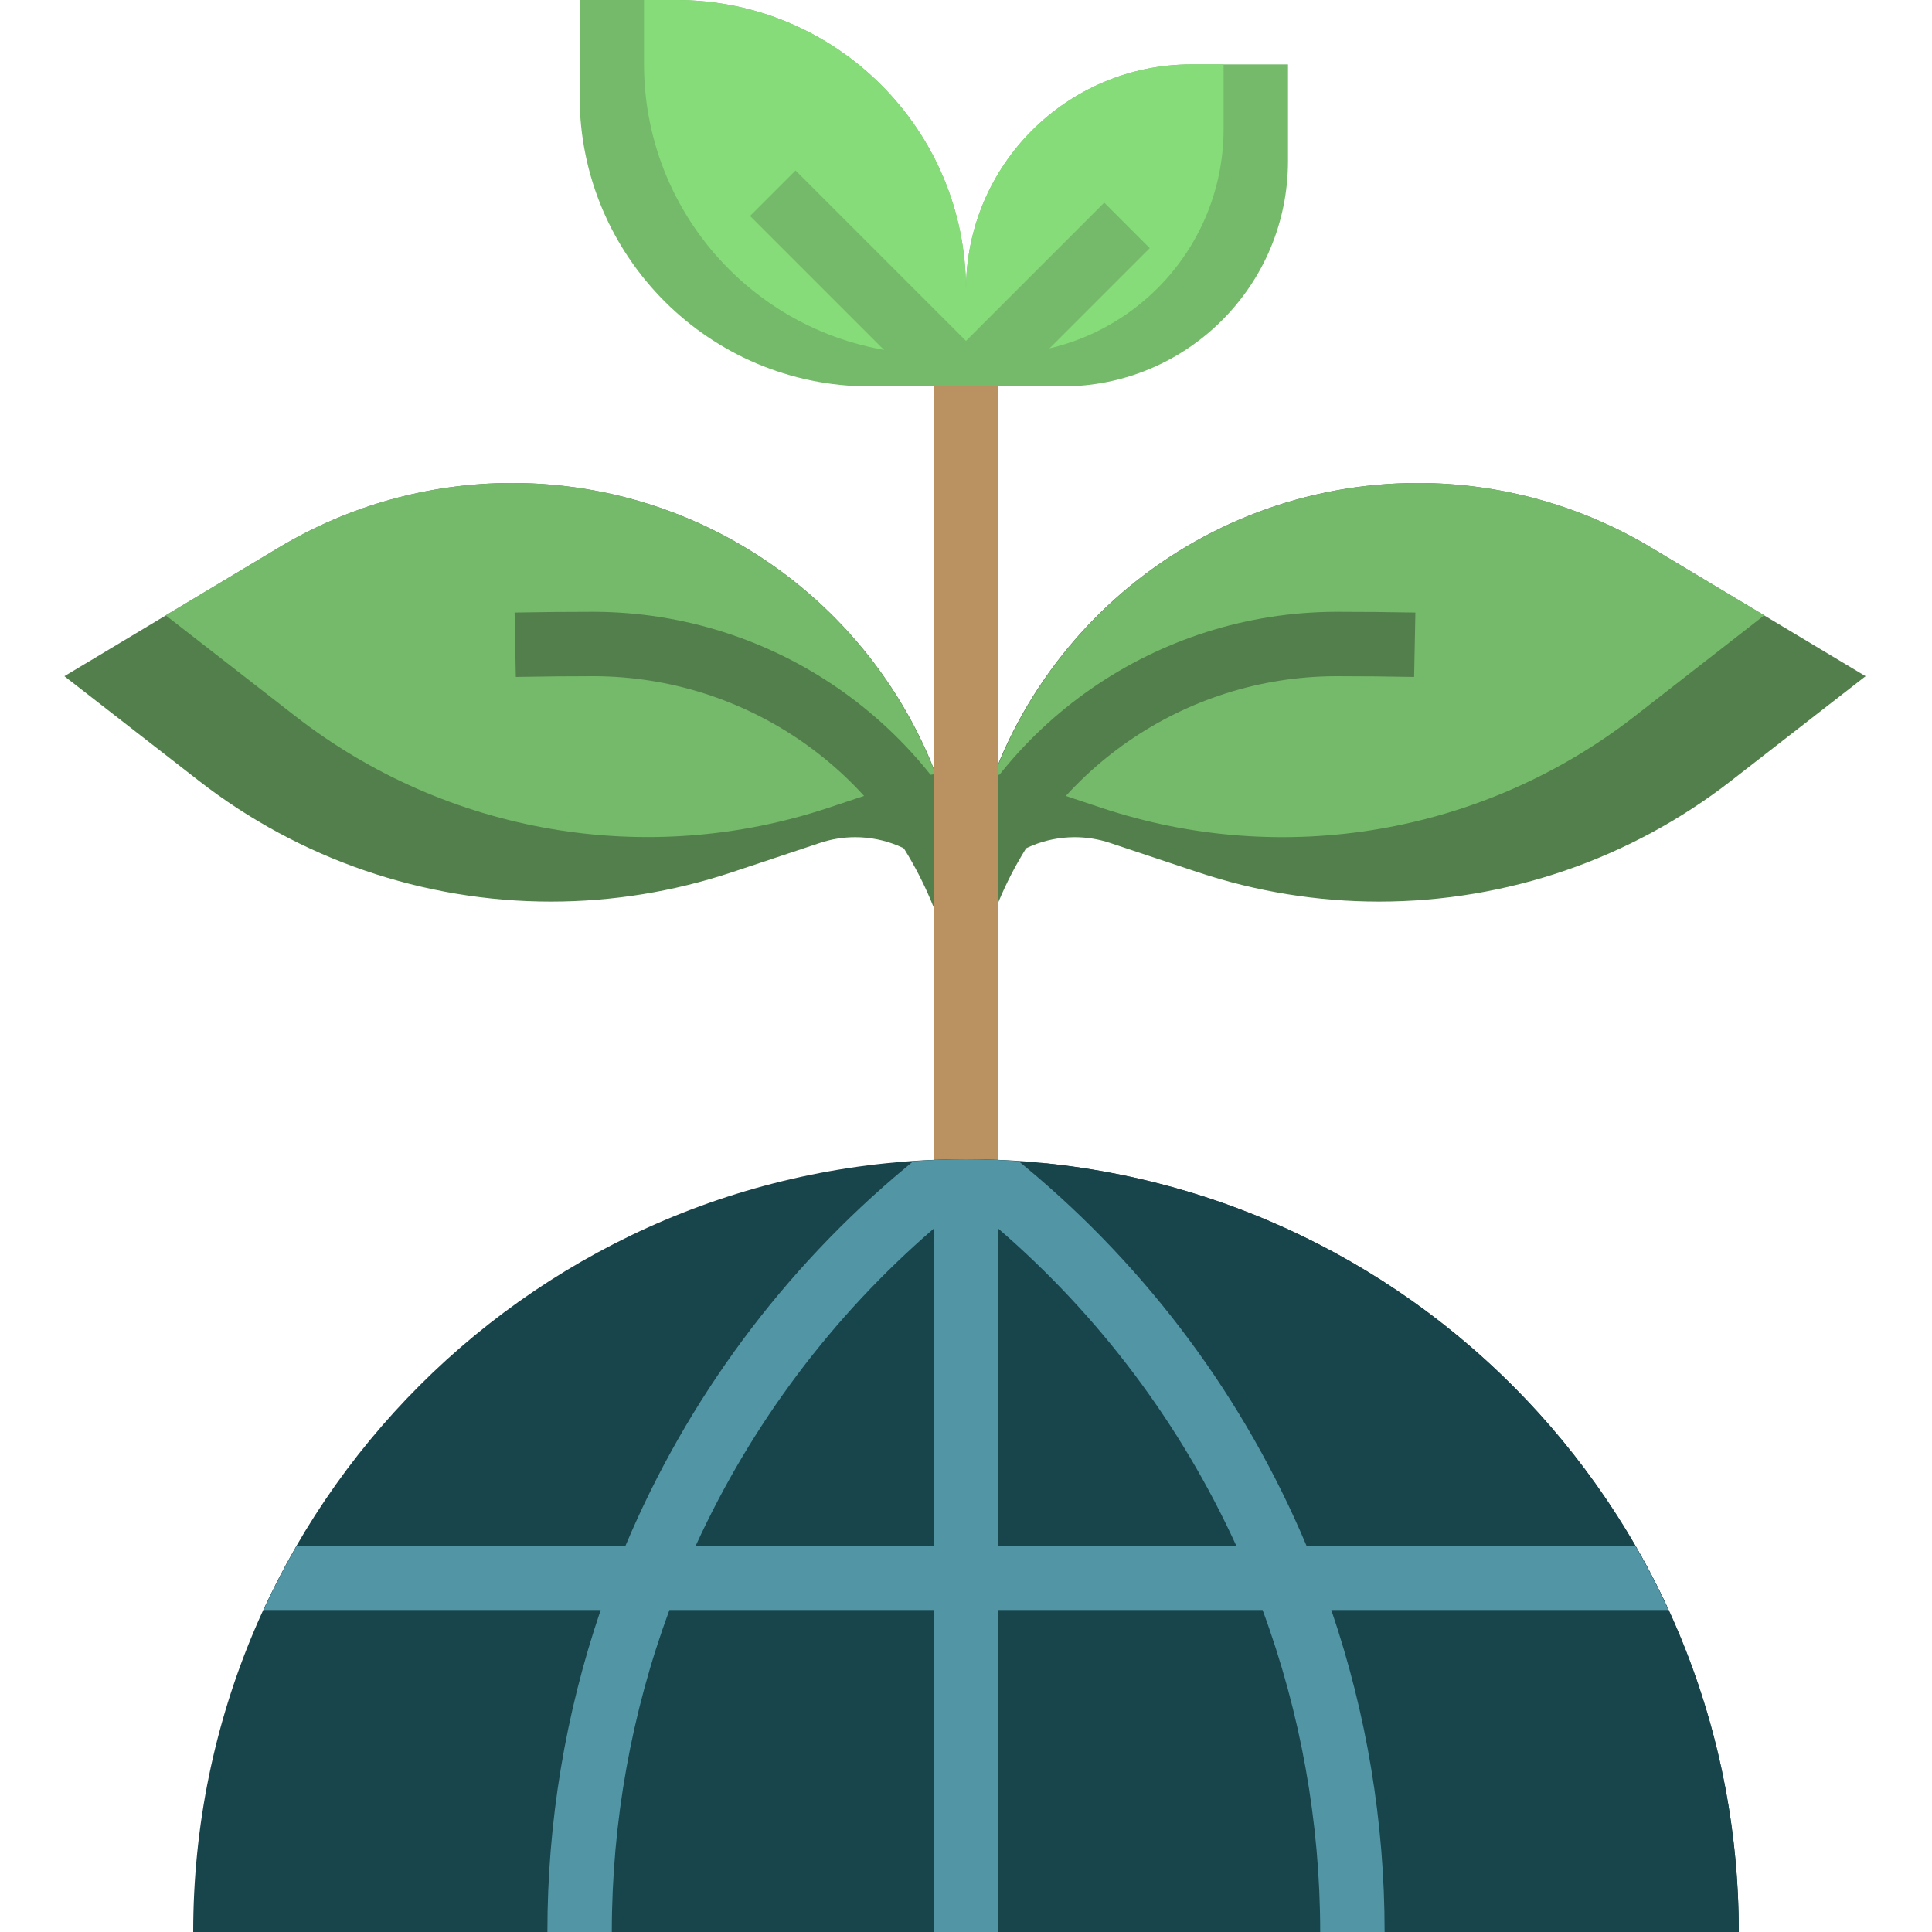 <?xml version="1.0" encoding="UTF-8"?>
<svg width="120px" height="120px" viewBox="0 0 120 120" version="1.1" xmlns="http://www.w3.org/2000/svg" xmlns:xlink="http://www.w3.org/1999/xlink">
    <title>Artboard</title>
    <g id="Artboard" stroke="none" stroke-width="1" fill="none" fill-rule="evenodd">
        <g id="plant-(1)" transform="translate(4, 0)" fill-rule="nonzero">
            <path d="M56,56 L54.032,54.032 C52.731,52.731 50.966,52 49.126,52 C48.378,51.999 47.635,52.119 46.926,52.356 L41.478,54.172 C37.848,55.382 34.046,55.999 30.22,56 C22.3,56 14.606,53.36 8.354,48.498 L0,42 L13.304,34.018 C17.686,31.388 22.7,30 27.81,30 C41.726,30.002 53.56,40.154 55.678,53.908 L56,56 Z" id="Path" fill="#537F4C"></path>
            <path d="M27.81,30 C22.7,30 17.686,31.388 13.304,34.018 L6.29,38.218 L14.354,44.49 C23.754,51.801 36.187,53.93 47.484,50.164 L52.932,48.348 C53.315,48.223 53.707,48.131 54.106,48.074 C49.923,37.19 39.47,30.005 27.81,30 L27.81,30 Z" id="Path" fill="#75BA6A"></path>
            <path d="M54.126,56.702 C50.786,47.878 42.347,42.03 32.912,42 C31.288,42 29.663,42.015 28.038,42.046 L27.962,38.046 C29.613,38.015 31.263,38 32.912,38 C44.013,38.036 53.942,44.916 57.874,55.298 L54.126,56.702 Z" id="Path" fill="#537F4C"></path>
            <path d="M55.874,56 L57.84,54.032 C59.142,52.731 60.907,52 62.748,52 C63.496,51.999 64.239,52.12 64.948,52.356 L70.396,54.172 C74.026,55.382 77.826,55.999 81.652,56 C89.573,56 97.268,53.36 103.52,48.498 L111.874,42 L98.57,34.018 C94.188,31.388 89.174,30 84.064,30 C70.15,30.004 58.318,40.156 56.2,53.908 L55.874,56 Z" id="Path" fill="#537F4C"></path>
            <path d="M84.064,30 C89.174,30 94.188,31.388 98.57,34.018 L105.582,38.218 L97.52,44.498 C88.122,51.805 75.694,53.934 64.4,50.172 L58.952,48.356 C58.569,48.231 58.176,48.139 57.778,48.082 C61.956,37.198 72.405,30.01 84.064,30 L84.064,30 Z" id="Path" fill="#75BA6A"></path>
            <path d="M57.746,56.702 C61.087,47.879 69.525,42.031 78.96,42 C80.587,42 82.211,42.015 83.834,42.046 L83.912,38.046 C82.263,38.015 80.612,38 78.96,38 C67.859,38.036 57.931,44.917 54,55.298 L57.746,56.702 Z" id="Path" fill="#537F4C"></path>
            <polygon id="Path" fill="#BA9262" points="54 22 58 22 58 79.82 54 79.82"></polygon>
            <path d="M104,120 C104,93.49 82.51,72 56,72 C29.49,72 8,93.49 8,120 L104,120 Z" id="Path" fill="#18444C"></path>
            <path d="M61,72.26 C36.559,74.82 18,95.426 18,120 L104,120 C104,95.426 85.441,74.82 61,72.26 L61,72.26 Z" id="Path" fill="#18444C"></path>
            <path d="M99.632,100 C99.004,98.629 98.314,97.296 97.562,96 L77.146,96 C73.316,86.902 67.357,78.856 59.77,72.54 L59.27,72.124 C58.188,72.05 57.1,72 56,72 C54.9,72 53.81,72.05 52.728,72.124 L52.23,72.54 C44.643,78.856 38.684,86.902 34.854,96 L14.438,96 C13.689,97.296 12.999,98.629 12.368,100 L33.31,100 C31.115,106.439 29.996,113.197 30,120 L34,120 C34.002,113.174 35.214,106.403 37.578,100 L54,100 L54,120 L58,120 L58,100 L74.422,100 C76.786,106.403 77.998,113.174 78,120 L82,120 C82.004,113.197 80.885,106.439 78.69,100 L99.632,100 Z M54,96 L39.216,96 C42.669,88.448 47.712,81.731 54,76.308 L54,96 Z M58,96 L58,76.308 C64.288,81.731 69.331,88.448 72.784,96 L58,96 Z" id="Shape" fill="#5296A6"></path>
            <path d="M56,24 L50,24 C40.065,23.985 32.015,15.935 32,6 L32,0 L38,0 C47.941,0 56,8.059 56,18 L56,24 Z" id="Path" fill="#75BA6A"></path>
            <path d="M38,0 L36,0 L36,4 C36.015,13.935 44.065,21.985 54,22 L56,22 L56,18 C56,8.059 47.941,0 38,0 Z" id="Path" fill="#86DC78"></path>
            <path d="M56,18 C56,10.268 62.268,4 70,4 L76,4 L76,10 C76,17.732 69.732,24 62,24 L56,24 L56,18 Z" id="Path" fill="#75BA6A"></path>
            <path d="M56,18 L56,22 L58,22 C65.732,22 72,15.732 72,8 L72,4 L70,4 C62.268,4 56,10.268 56,18 L56,18 Z" id="Path" fill="#86DC78"></path>
            <polygon id="Path" fill="#75BA6A" points="67.414 15.414 64.586 12.586 56 21.172 45.414 10.586 42.586 13.414 53.172 24 56 24 58.828 24"></polygon>
        </g>
    </g>
</svg>